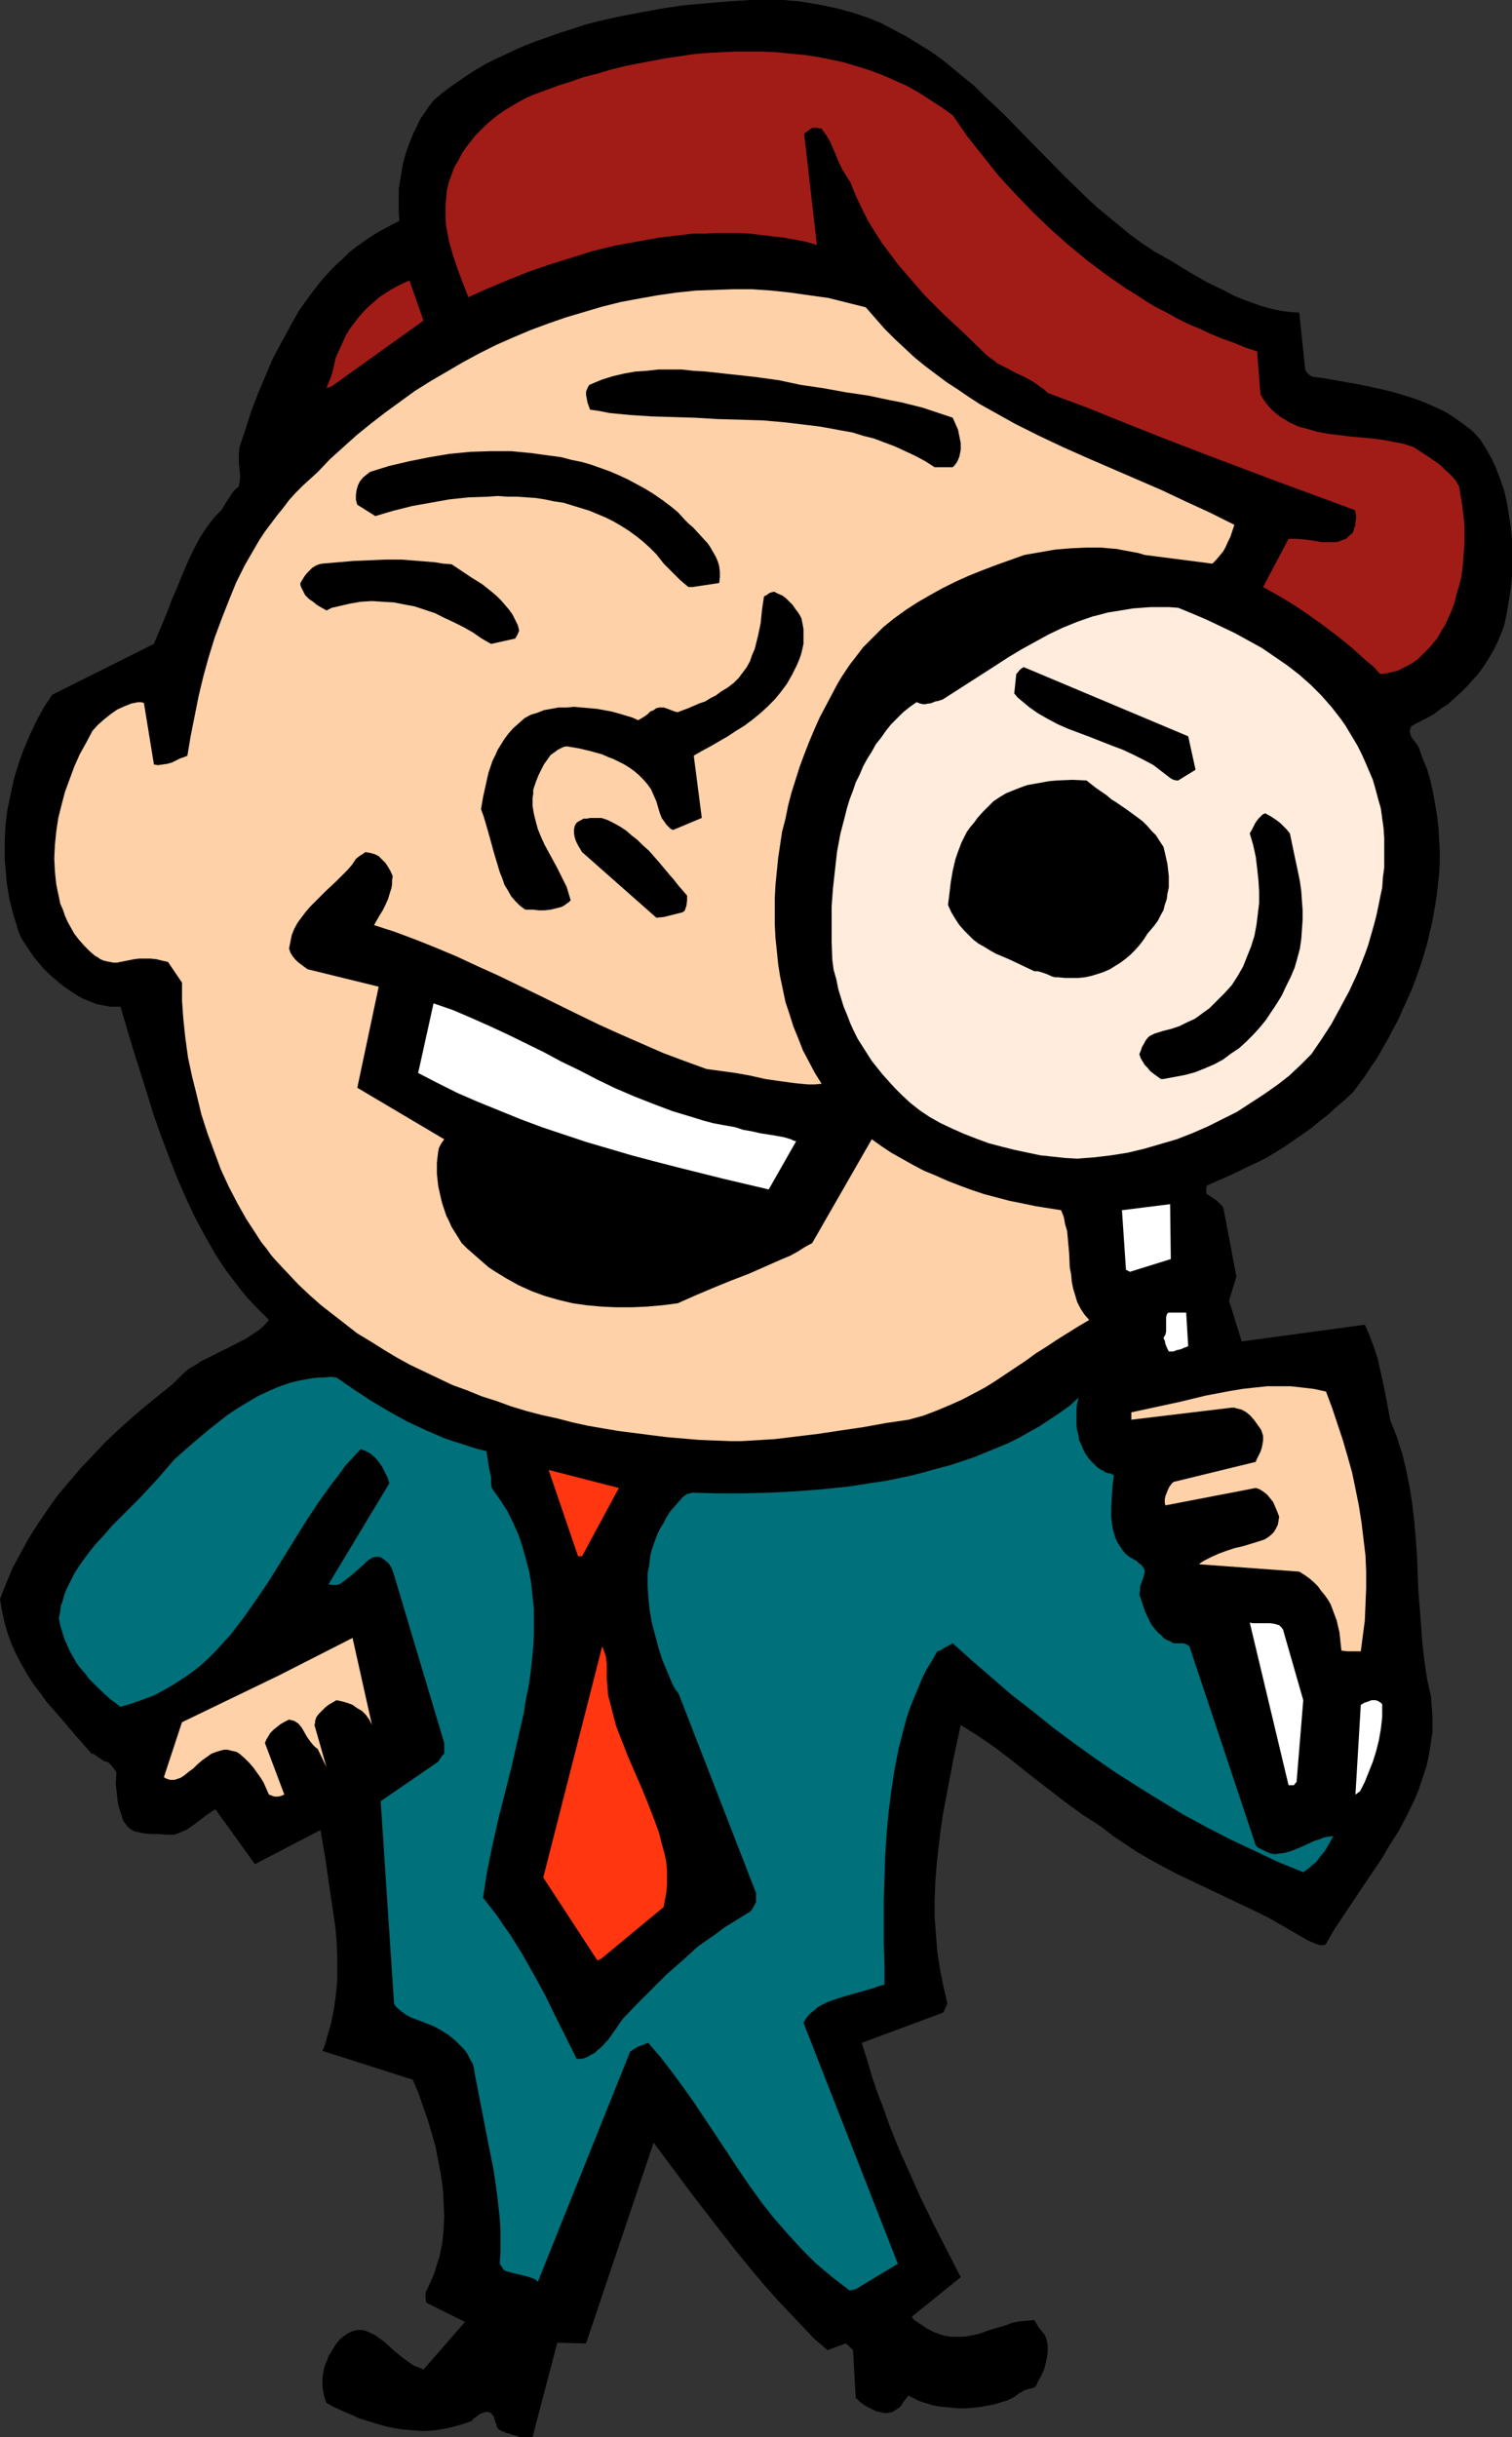 <?xml version="1.0" encoding="UTF-8" standalone="no"?>
<svg
   version="1.0"
   width="96.611mm"
   height="155.668mm"
   id="svg23"
   sodipodi:docname="A Closer Look.wmf"
   xmlns:inkscape="http://www.inkscape.org/namespaces/inkscape"
   xmlns:sodipodi="http://sodipodi.sourceforge.net/DTD/sodipodi-0.dtd"
   xmlns="http://www.w3.org/2000/svg"
   xmlns:svg="http://www.w3.org/2000/svg">
  <rect width="100%" height="100%" fill="#333333" stroke="none"/>
  <sodipodi:namedview
     id="namedview23"
     pagecolor="#ffffff"
     bordercolor="#000000"
     borderopacity="0.25"
     inkscape:showpageshadow="2"
     inkscape:pageopacity="0.0"
     inkscape:pagecheckerboard="0"
     inkscape:deskcolor="#d1d1d1"
     inkscape:document-units="mm" />
  <defs
     id="defs1">
    <pattern
       id="WMFhbasepattern"
       patternUnits="userSpaceOnUse"
       width="6"
       height="6"
       x="0"
       y="0" />
  </defs>
  <path
     style="fill:#000000;fill-opacity:1;fill-rule:evenodd;stroke:none"
     d="m 125.377,588.353 h 3.231 l 5.978,-22.784 6.947,0.162 16.318,-48.477 2.262,3.07 2.424,3.232 4.685,6.302 5.009,6.464 5.009,6.464 5.17,6.302 2.747,3.232 2.747,3.07 2.908,3.07 2.908,3.07 2.908,3.07 3.231,2.747 4.362,-1.616 0.162,0.162 h 0.162 l 0.485,0.485 0.485,0.485 0.485,0.485 0.646,11.473 0.969,0.97 1.293,0.97 1.293,0.646 1.293,0.646 0.646,0.162 0.808,0.162 0.646,0.162 h 0.808 l 0.646,-0.162 0.646,-0.162 0.646,-0.485 0.808,-0.485 0.485,-0.485 0.485,-0.808 0.646,-0.808 0.323,-0.485 0.323,-0.323 1.293,0.646 1.293,0.646 1.454,0.485 1.616,0.485 1.454,0.323 1.616,0.162 1.777,0.162 1.616,0.162 h 1.777 l 1.777,-0.162 1.616,-0.162 1.777,-0.323 1.616,-0.323 1.616,-0.485 1.616,-0.485 1.616,-0.808 0.646,-0.485 0.646,-0.485 0.646,-0.323 0.485,-0.323 1.131,-0.323 1.293,-0.323 0.485,-0.485 0.323,-0.808 0.323,-0.646 0.485,-0.808 0.808,-1.778 0.485,-1.939 0.162,-0.97 0.162,-0.97 v -0.97 -0.808 l -0.162,-0.97 -0.162,-0.646 -0.323,-0.808 -0.485,-0.646 -0.646,-0.808 -0.485,-0.646 -0.485,-0.808 -0.485,-0.808 -1.777,0.162 -1.777,0.162 -1.777,0.323 -1.616,0.646 -3.393,0.97 -3.231,1.131 -1.616,0.323 -1.616,0.323 h -1.777 -1.616 l -0.969,-0.162 -0.808,-0.162 -0.969,-0.323 -0.969,-0.323 -0.969,-0.485 -0.969,-0.485 -0.969,-0.646 -0.969,-0.646 -0.485,-0.323 -0.485,-0.323 -0.323,-0.162 -0.162,-0.323 -0.162,-0.162 -0.162,-0.162 v 0 -0.162 l 11.795,-9.534 -3.231,-6.302 -3.393,-6.625 -3.231,-6.625 -3.07,-6.948 -1.616,-3.555 -1.454,-3.555 -1.454,-3.717 -1.293,-3.717 -1.454,-3.717 -1.293,-3.878 -1.131,-3.878 -1.293,-4.04 19.55,-7.272 0.323,-0.323 0.162,-0.485 0.323,-0.646 0.323,-0.808 -0.969,-4.201 -0.808,-4.04 -0.646,-4.201 -0.323,-4.201 -0.323,-4.201 v -4.201 l 0.162,-4.201 0.323,-4.201 0.485,-4.363 0.485,-4.201 0.646,-4.201 0.808,-4.201 1.616,-8.564 1.777,-8.241 4.362,2.747 4.201,2.909 4.201,3.232 4.039,3.232 4.201,3.232 4.201,3.232 4.201,3.07 4.524,2.909 2.908,2.262 2.908,1.939 2.908,1.939 3.07,1.778 3.231,1.778 3.07,1.616 6.463,3.07 6.463,3.07 6.463,3.07 3.231,1.616 3.07,1.778 3.07,1.778 3.07,1.778 0.808,0.323 0.646,0.323 0.485,0.162 0.485,0.162 0.485,0.162 h 0.485 0.485 l 0.485,-0.323 1.939,-3.393 2.262,-3.393 4.524,-6.787 4.686,-6.948 2.1,-3.555 2.262,-3.555 1.939,-3.717 1.777,-3.717 0.808,-1.939 0.646,-1.939 0.646,-1.939 0.646,-1.939 0.485,-2.101 0.323,-1.939 0.323,-2.101 0.323,-1.939 v -2.262 -2.101 l -0.162,-2.101 -0.162,-2.262 -0.969,-4.363 -0.646,-4.363 -0.485,-4.201 -0.323,-4.363 -0.323,-4.201 -0.323,-4.201 -0.323,-8.403 -0.323,-4.201 -0.323,-4.04 -0.485,-4.04 -0.646,-4.201 -0.808,-4.04 -0.969,-4.04 -0.646,-1.939 -0.646,-2.101 -0.808,-2.101 -0.808,-1.939 -1.131,-6.14 -0.646,-3.07 -0.646,-2.909 -0.646,-2.909 -0.969,-2.909 -0.969,-2.585 -1.131,-2.585 -29.729,4.04 -3.07,-9.857 1.777,-5.817 -3.07,-16.159 -0.162,-0.646 -0.485,-0.485 -0.485,-0.485 -0.485,-0.485 -1.131,-0.808 -1.293,-0.808 -0.162,-0.162 v -0.162 -0.646 -0.646 l 0.162,-0.485 2.585,-1.131 2.585,-1.131 2.424,-1.131 2.262,-1.131 2.424,-1.131 2.262,-1.131 2.1,-1.293 2.1,-1.293 2.1,-1.454 2.1,-1.454 2.1,-1.454 1.939,-1.616 2.1,-1.616 1.939,-1.778 2.1,-1.778 2.1,-1.939 1.454,-1.939 1.454,-1.939 1.454,-2.262 1.454,-2.101 1.293,-2.262 1.293,-2.262 1.293,-2.424 1.293,-2.424 1.131,-2.585 1.131,-2.424 1.131,-2.585 0.969,-2.585 0.969,-2.747 0.808,-2.585 0.808,-2.747 0.646,-2.747 0.646,-2.747 0.485,-2.747 0.485,-2.909 0.323,-2.747 0.323,-2.909 0.162,-2.747 v -2.909 l -0.162,-2.747 -0.162,-2.909 -0.323,-2.747 -0.485,-2.909 -0.485,-2.747 -0.646,-2.909 -0.808,-2.747 -1.131,-2.747 -0.969,-2.747 -0.485,-0.646 -0.485,-0.646 -0.485,-0.646 -0.323,-0.485 -0.162,-0.646 -0.162,-0.485 0.162,-0.646 0.162,-0.646 1.777,-0.97 1.939,-0.97 1.777,-0.97 1.616,-1.293 1.777,-1.131 1.616,-1.454 1.454,-1.293 1.616,-1.616 1.293,-1.454 1.454,-1.616 1.293,-1.778 1.131,-1.778 1.131,-1.939 0.969,-1.939 0.808,-1.939 0.808,-2.101 0.646,-2.909 0.485,-2.909 0.485,-3.07 0.323,-2.909 v -3.232 -3.07 -2.909 l -0.323,-3.07 -0.485,-3.07 -0.485,-2.909 -0.646,-2.747 -0.969,-2.747 -0.969,-2.585 -1.131,-2.424 -1.293,-2.262 -1.454,-2.262 -1.777,-1.939 -2.1,-1.616 -2.262,-1.616 -2.262,-1.454 -2.424,-1.131 -2.585,-1.131 -2.585,-0.97 -2.585,-0.808 -2.747,-0.808 -2.747,-0.646 -5.332,-1.131 -5.493,-0.97 -2.747,-0.485 -2.585,-0.323 -0.485,-0.162 -0.485,-0.323 -0.485,-0.485 -0.485,-0.646 -1.454,-13.897 -2.424,-0.162 -2.262,-0.323 -2.262,-0.485 -2.262,-0.646 -2.262,-0.808 -2.262,-0.808 -2.262,-0.97 -2.1,-1.131 -4.362,-2.101 -4.201,-2.424 -4.201,-2.585 -4.039,-2.262 -2.908,-1.939 -2.908,-2.101 -2.747,-2.262 -2.747,-2.262 -2.747,-2.262 -2.585,-2.424 -5.009,-4.848 -9.694,-9.857 -4.847,-5.009 -5.009,-4.686 -2.424,-2.424 -2.585,-2.101 -2.747,-2.262 -2.585,-2.101 -2.747,-1.939 -2.908,-1.778 L 218.764,8.726 215.694,7.11 212.624,5.494 209.393,4.201 206,3.07 202.446,2.101 198.73,1.293 195.013,0.646 193.075,0.323 190.974,0.162 189.035,0 h -2.1 -5.493 l -5.493,0.323 -5.493,0.485 -5.493,0.485 -5.332,0.808 -5.332,0.97 -5.009,0.97 -5.009,1.131 -3.07,0.808 -2.908,0.97 -3.07,0.97 -2.747,0.97 -2.747,0.97 -2.585,0.97 -2.585,1.131 -2.424,1.131 -2.424,1.131 -2.262,1.131 -2.262,1.293 -2.262,1.454 -2.1,1.454 -2.1,1.454 -1.939,1.454 -2.1,1.778 -1.131,1.454 -0.969,1.454 -1.131,1.616 -0.808,1.778 -0.808,1.616 -0.808,1.939 -0.646,1.778 -0.646,1.939 -0.485,1.939 -0.323,1.939 -0.323,1.939 -0.323,1.939 v 1.939 1.939 1.939 l 0.162,1.939 -1.939,0.97 -1.777,0.97 -1.777,0.97 -1.777,1.131 -1.616,1.131 -1.616,1.131 -1.616,1.293 -1.454,1.454 -1.454,1.293 -1.454,1.454 -1.454,1.616 -1.293,1.454 -2.585,3.393 -2.424,3.393 -2.1,3.717 -2.1,3.878 -2.1,3.878 -1.777,4.201 -1.777,4.201 -1.616,4.201 -1.454,4.525 -1.454,4.363 -0.162,1.454 v 1.293 1.131 l 0.162,1.293 0.162,2.101 -0.162,1.131 -0.162,1.131 -0.646,0.485 -0.646,0.646 -0.485,0.646 -0.485,0.808 -0.969,1.454 -0.485,0.808 -0.485,0.808 -1.454,1.454 -1.293,1.616 -1.293,1.778 -1.131,1.778 -1.131,2.101 -0.969,1.939 -0.969,2.101 -0.969,2.262 -1.777,4.363 -0.969,2.101 -0.808,2.262 -1.777,4.363 -0.969,2.262 -0.808,1.939 -24.558,12.281 -1.939,2.909 -1.777,3.232 -1.616,3.393 -1.454,3.393 -1.293,3.555 -1.131,3.717 -0.808,3.717 -0.808,3.878 -0.485,3.878 -0.162,3.878 v 4.04 l 0.323,3.878 0.162,1.939 0.323,1.939 0.323,1.939 0.485,1.939 0.485,1.939 0.646,1.939 0.485,1.778 0.808,1.939 1.939,2.909 0.969,1.454 2.262,2.747 1.293,1.293 1.293,1.131 1.293,1.131 1.454,1.131 1.454,0.97 1.454,0.97 1.454,0.808 1.616,0.646 1.616,0.646 1.616,0.323 1.777,0.323 h 2.424 l 3.07,10.342 3.231,10.18 1.616,5.333 1.777,5.009 1.939,5.171 1.939,5.009 2.1,4.848 2.262,4.848 2.424,4.525 1.293,2.262 1.293,2.262 1.454,2.262 1.454,2.101 1.616,2.101 1.454,1.939 1.616,1.939 1.777,1.939 1.777,1.778 1.777,1.778 -1.131,1.293 -1.293,1.131 -1.454,0.97 -1.454,0.97 -3.07,1.616 -3.231,1.616 -3.231,1.616 -1.616,0.808 -1.454,0.97 -1.454,0.808 -1.293,1.131 -1.293,1.293 -1.131,1.131 -3.393,2.747 -3.393,2.747 -3.231,2.747 -3.231,2.909 -3.07,2.909 -3.07,3.232 -2.908,3.07 -2.747,3.232 -2.747,3.232 -2.424,3.393 -2.424,3.555 -2.262,3.555 -1.939,3.555 -1.939,3.555 -1.616,3.878 L 0,386.041 l 0.485,2.909 0.646,2.909 0.808,2.747 0.969,2.585 1.131,2.424 1.293,2.424 1.293,2.262 1.454,2.262 1.616,2.101 1.616,2.262 3.555,4.04 3.555,4.201 3.716,4.201 h 0.323 l 0.323,0.162 0.646,0.485 0.485,0.323 0.485,0.323 0.485,0.323 0.646,0.323 h 0.323 l 0.323,0.162 0.323,0.323 0.323,0.323 0.646,0.808 0.646,0.97 -0.162,2.747 0.162,1.454 0.162,1.454 0.162,1.454 0.323,1.454 0.485,1.454 0.485,1.616 0.485,0.646 0.485,0.646 0.485,0.485 0.646,0.485 0.646,0.323 0.808,0.162 0.646,0.162 0.808,0.162 1.777,0.162 h 1.777 l 1.939,0.162 h 1.939 l 0.808,-0.323 0.808,-0.323 1.454,-0.646 1.131,-0.808 1.131,-0.808 2.1,-1.616 1.131,-0.808 1.293,-0.808 9.533,13.25 15.834,-8.241 1.131,6.625 0.969,6.625 0.969,6.625 0.485,3.232 0.323,3.393 0.162,3.393 v 3.232 3.393 l -0.323,3.393 -0.485,3.393 -0.646,3.232 -0.969,3.393 -0.485,1.778 -0.646,1.616 21.812,6.948 1.293,3.07 1.131,3.232 1.131,3.232 0.969,3.232 0.969,3.393 0.646,3.393 0.646,3.393 0.485,3.393 0.162,3.232 0.162,3.393 -0.162,3.393 -0.323,3.07 -0.323,1.616 -0.323,1.616 -0.485,1.454 -0.485,1.616 -0.485,1.454 -0.646,1.454 -0.646,1.454 -0.646,1.293 v 1.131 l 0.162,1.293 9.371,4.686 -10.017,11.473 -1.131,-0.485 -1.293,-0.485 -1.131,-0.808 -1.131,-0.808 -2.424,-1.939 -2.262,-2.101 -1.131,-0.808 -1.131,-0.808 -1.293,-0.646 -1.131,-0.485 -0.646,-0.162 H 86.924 86.278 l -0.646,0.162 -0.646,0.162 -0.646,0.323 -0.646,0.323 -0.646,0.485 -0.969,0.808 -0.808,0.97 -0.646,0.97 -0.646,1.131 -0.646,0.97 -0.323,0.97 -0.485,1.131 -0.323,0.97 -0.162,1.131 -0.162,1.131 v 0.97 1.131 l 0.162,0.97 0.162,0.97 0.323,1.131 0.323,0.808 1.777,0.97 2.1,0.97 1.939,0.808 2.1,0.97 2.1,0.646 2.1,0.646 2.262,0.646 2.262,0.485 2.262,0.323 2.262,0.162 2.262,0.162 2.424,-0.162 2.262,-0.323 2.262,-0.485 2.262,-0.646 2.424,-0.808 0.485,-0.646 0.485,-0.323 0.485,-0.323 0.323,-0.323 0.808,-0.323 0.969,-0.323 0.646,0.162 0.485,0.162 0.323,0.485 0.323,0.323 0.162,0.646 0.162,0.646 0.323,0.646 0.162,0.808 0.323,0.323 0.485,0.323 0.808,0.323 0.646,0.323 0.808,0.162 0.808,0.323 0.808,0.162 z"
     id="path1" />
  <path
     style="fill:#00707a;fill-opacity:1;fill-rule:evenodd;stroke:none"
     d="m 206.646,552.642 10.179,-6.14 -22.781,-58.173 0.646,-1.131 0.808,-0.97 0.969,-0.808 0.969,-0.808 1.131,-0.646 1.293,-0.646 1.293,-0.485 1.454,-0.485 2.747,-0.808 2.908,-0.808 2.747,-0.808 1.293,-0.485 1.293,-0.323 v -5.009 l -0.162,-5.009 v -10.342 l 0.162,-5.171 0.162,-5.333 0.323,-5.171 0.485,-5.333 0.646,-5.171 0.808,-5.332 0.969,-5.009 1.293,-5.009 0.646,-2.424 0.808,-2.424 0.969,-2.424 0.969,-2.262 0.969,-2.424 1.131,-2.262 1.293,-2.101 1.293,-2.262 0.646,-0.162 0.485,-0.323 0.808,-0.485 1.777,-0.97 4.686,4.201 4.685,4.04 4.847,4.201 5.009,3.878 5.009,4.04 5.009,3.717 5.17,3.717 5.17,3.555 5.332,3.393 5.493,3.393 5.332,3.232 5.655,3.07 5.655,2.909 5.816,2.747 5.816,2.747 5.978,2.424 1.131,-0.808 1.131,-0.97 0.969,-0.808 0.808,-1.131 0.969,-1.131 0.808,-1.293 1.454,-2.585 -1.131,0.162 -1.131,0.162 -1.131,0.485 -1.131,0.323 -2.424,1.131 -2.262,0.97 -1.293,0.485 -1.131,0.323 -1.131,0.162 -1.293,0.162 -1.131,-0.162 -1.131,-0.485 -1.293,-0.646 -0.646,-0.323 -0.485,-0.485 -15.995,-47.993 -0.323,-0.323 -0.323,-0.162 -0.323,-0.162 -0.485,-0.162 h -1.293 -1.131 l -0.808,-0.485 -0.808,-0.323 -0.808,-0.485 -0.485,-0.646 -0.646,-0.485 -0.646,-0.646 -1.131,-1.454 -0.808,-1.616 -0.808,-1.778 -0.646,-1.939 -0.646,-1.939 0.162,-0.97 v -0.808 l 0.485,-1.454 0.323,-0.808 0.162,-0.646 0.162,-0.646 v -0.485 l -0.323,-0.646 -0.485,-0.646 -0.646,-0.485 -0.485,-0.485 -1.454,-0.808 -0.485,-0.323 -0.646,-0.485 -0.808,-0.97 -0.646,-0.97 -0.646,-0.97 -0.485,-1.131 -0.323,-1.131 -0.323,-1.131 -0.162,-1.293 -0.162,-1.293 v -2.424 l 0.162,-2.747 0.162,-2.585 0.323,-2.424 -0.646,-0.323 -0.323,-0.162 h -0.485 l -0.808,-0.323 -0.323,-0.323 -0.485,-0.162 -0.969,-0.646 -0.808,-0.808 -0.808,-0.808 -0.646,-0.808 -0.646,-0.97 -0.485,-0.97 -0.485,-1.131 -0.485,-0.97 -0.162,-1.293 -0.323,-1.131 -0.162,-1.293 v -1.293 -1.293 -1.293 l 0.162,-1.293 0.323,-1.454 -2.1,1.939 -2.262,1.616 -2.424,1.616 -2.424,1.616 -2.585,1.454 -2.585,1.454 -2.585,1.293 -2.747,1.131 -2.747,1.131 -2.747,1.131 -2.908,0.97 -2.908,0.97 -3.07,0.808 -2.908,0.808 -3.07,0.808 -3.07,0.646 -3.07,0.646 -3.231,0.485 -6.301,0.97 -6.301,0.646 -6.301,0.485 -6.301,0.323 -6.301,0.162 h -6.14 l -6.14,-0.162 -0.646,0.162 -0.646,0.162 -0.485,0.323 -0.646,0.485 -0.969,1.131 -1.131,1.293 -0.969,1.131 -0.808,1.293 -0.646,1.293 -0.808,1.293 -0.646,1.293 -0.485,1.293 -0.485,1.293 -0.485,1.454 -0.323,1.293 -0.162,1.454 -0.162,1.293 -0.323,1.454 v 2.909 l 0.162,2.909 0.323,3.07 0.485,2.909 0.808,3.07 0.808,3.07 0.969,3.07 1.293,3.07 1.293,3.07 0.323,0.485 0.162,0.323 0.162,0.323 0.485,0.485 0.162,0.323 0.162,0.323 18.58,47.831 v 2.262 l -0.646,1.131 -0.323,0.646 -0.485,0.485 -2.1,1.293 -2.1,1.293 -2.1,1.293 -2.1,1.616 -2.1,1.454 -2.1,1.454 -3.716,3.393 -3.878,3.393 -3.555,3.555 -3.555,3.555 -3.393,3.555 -0.485,0.646 -0.646,0.97 -1.131,1.616 -1.131,1.616 -1.293,1.454 -0.646,0.646 -0.808,0.646 -0.646,0.646 -0.969,0.485 -0.808,0.485 -0.808,0.323 -0.808,0.162 h -0.969 l -2.585,-5.171 -2.585,-5.171 -2.424,-5.009 -2.747,-5.009 -2.747,-4.848 -2.908,-4.686 -1.616,-2.262 -1.616,-2.424 -1.777,-2.262 -1.616,-2.101 0.485,-3.232 0.485,-3.07 1.293,-6.302 1.454,-6.464 3.231,-12.766 1.454,-6.464 1.454,-6.302 0.485,-3.232 0.646,-3.07 0.485,-3.232 0.323,-3.07 0.323,-3.232 0.162,-3.07 v -3.07 -3.07 l -0.323,-3.07 -0.323,-3.07 -0.485,-2.909 -0.808,-3.07 -0.808,-2.909 -0.969,-2.909 -1.293,-2.909 -1.454,-2.909 -1.777,-2.747 -1.939,-2.747 -0.162,-1.293 v -1.293 l -0.485,-2.262 -0.162,-0.97 -0.162,-1.131 -0.162,-0.97 -0.162,-0.97 -2.585,-0.646 -2.424,-0.808 -2.585,-0.808 -2.424,-0.808 -2.262,-0.97 -2.262,-0.97 -2.424,-1.131 -2.1,-0.97 -4.362,-2.424 -4.362,-2.585 -4.201,-2.747 -4.201,-2.909 -1.454,-0.162 -1.454,0.162 h -1.454 l -1.454,0.162 -2.747,0.485 -2.747,0.646 -2.747,0.97 -2.585,1.131 -2.424,1.131 -2.424,1.454 -2.424,1.454 -2.424,1.616 -2.262,1.778 -2.262,1.778 -4.201,3.555 -4.039,3.555 -2.1,2.424 -2.1,2.424 -4.362,4.686 -4.362,4.363 -2.262,2.262 -1.939,2.262 -2.1,2.262 -1.777,2.262 -1.777,2.424 -1.454,2.262 -1.293,2.585 -0.646,1.293 -0.485,1.293 -0.323,1.293 -0.485,1.293 -0.162,1.454 -0.323,1.454 0.323,1.778 0.485,1.616 0.485,1.616 0.646,1.454 0.646,1.454 0.808,1.454 0.808,1.454 0.969,1.293 1.131,1.293 0.969,1.293 1.131,1.131 1.293,1.293 2.424,2.262 2.747,2.101 2.747,-0.808 2.747,-0.97 2.585,-0.97 2.424,-1.293 2.262,-1.293 2.262,-1.454 2.1,-1.454 2.1,-1.616 1.939,-1.778 1.777,-1.778 1.777,-1.939 1.777,-1.939 1.616,-2.101 1.616,-2.101 3.07,-4.363 3.07,-4.525 2.908,-4.686 5.816,-9.372 3.07,-4.686 3.231,-4.525 1.777,-2.262 1.616,-2.262 1.939,-2.101 1.777,-1.939 1.293,0.485 1.131,0.646 1.131,0.97 0.808,0.97 0.808,1.131 0.646,1.293 0.646,1.293 0.485,1.454 -14.703,24.4 0.808,0.162 h 0.646 0.646 l 0.808,-0.323 0.646,-0.485 0.646,-0.485 1.454,-1.131 1.454,-1.293 1.454,-1.293 0.646,-0.646 0.646,-0.485 0.808,-0.485 0.646,-0.162 h 0.808 l 0.646,0.162 0.646,0.485 0.646,0.485 0.646,0.646 0.485,0.808 0.323,0.808 0.323,0.97 12.118,40.559 v 2.585 l -0.485,0.485 -0.323,0.485 -0.323,0.485 -0.323,0.485 -13.895,9.534 3.231,48.801 0.323,0.646 0.485,0.485 0.969,0.808 1.131,0.808 1.131,0.646 1.293,0.485 1.293,0.485 2.908,1.131 1.777,0.97 1.777,1.131 1.616,1.293 1.454,1.454 0.646,0.646 0.646,0.808 0.485,0.808 0.485,0.97 0.485,0.808 0.323,0.97 0.162,0.97 0.162,0.97 1.131,5.817 1.131,5.817 1.131,5.817 1.131,5.656 0.808,5.656 0.323,2.909 0.323,2.747 0.162,2.747 v 2.747 2.909 l -0.162,2.747 0.323,0.485 0.323,0.485 0.323,0.485 0.485,0.323 1.131,0.323 1.293,0.323 1.454,0.323 1.293,0.323 1.454,0.485 0.646,0.323 0.485,0.485 22.296,-55.587 0.969,-0.646 0.808,-0.485 1.293,-0.485 1.293,-0.485 2.908,3.393 2.747,3.555 2.747,3.717 2.747,3.878 5.17,7.756 5.332,8.08 2.747,4.04 2.908,4.04 3.07,3.878 3.231,3.717 3.393,3.717 1.777,1.778 1.777,1.778 1.939,1.616 1.939,1.616 2.1,1.616 2.1,1.616 z"
     id="path2" />
  <path
     style="fill:#ff360f;fill-opacity:1;fill-rule:evenodd;stroke:none"
     d="m 145.25,472.816 15.026,-12.443 0.323,-1.778 0.323,-1.778 0.162,-1.778 v -1.778 -1.778 l -0.162,-1.778 -0.323,-1.778 -0.485,-1.778 -0.485,-1.778 -0.485,-1.939 -1.293,-3.555 -1.454,-3.717 -1.454,-3.555 -1.616,-3.717 -1.616,-3.717 -1.454,-3.717 -1.454,-3.717 -0.969,-3.717 -0.485,-1.939 -0.485,-1.778 -0.162,-1.939 -0.162,-1.939 v -1.939 -1.939 l -0.162,-0.808 v -0.646 l -0.162,-0.485 -0.162,-0.485 -0.323,-0.97 -0.323,-0.646 -14.218,55.749 13.087,20.037 z"
     id="path3" />
  <path
     style="fill:#ffd1a8;fill-opacity:1;fill-rule:evenodd;stroke:none"
     d="m 66.243,433.711 h 0.323 0.646 l 0.646,-0.162 0.808,-0.323 -4.685,-12.443 0.323,-0.808 0.485,-0.808 0.485,-0.808 0.808,-0.808 0.808,-0.646 0.808,-0.646 1.131,-0.646 0.969,-0.485 0.646,0.162 0.646,0.162 0.485,0.323 0.485,0.323 0.808,0.97 0.646,1.131 0.646,1.131 0.808,1.131 0.808,0.97 0.323,0.323 0.646,0.485 2.1,4.363 -2.908,-10.18 0.162,-0.485 v -0.485 l 0.323,-0.97 0.646,-0.808 0.646,-0.646 0.808,-0.808 0.808,-0.646 1.939,-1.131 1.454,0.323 1.131,0.323 1.293,0.485 1.131,0.808 1.131,0.646 0.969,0.97 0.808,1.131 0.646,1.293 -4.685,-21.007 -17.773,9.049 -23.427,11.311 -4.362,13.25 0.485,0.323 0.485,0.162 0.485,0.162 h 0.485 0.646 l 0.485,-0.162 0.969,-0.323 0.969,-0.646 0.969,-0.808 1.131,-0.808 0.969,-0.97 1.131,-0.97 1.131,-0.808 1.131,-0.808 1.293,-0.485 1.131,-0.323 0.646,-0.162 h 0.808 l 0.646,0.162 0.646,0.162 0.808,0.162 0.808,0.485 1.293,1.131 1.131,1.131 0.969,1.131 0.808,1.131 0.808,1.131 0.808,1.293 0.646,1.454 0.646,1.454 z"
     id="path4" />
  <path
     style="fill:#ffffff;fill-opacity:1;fill-rule:evenodd;stroke:none"
     d="m 328.469,432.418 1.131,-2.262 0.969,-2.424 0.969,-2.424 0.808,-2.585 0.646,-2.585 0.485,-2.747 0.323,-2.909 v -1.454 -1.454 0 -0.162 l -0.323,-0.323 -0.485,-0.323 -0.323,-0.162 -0.485,-0.162 h -0.969 l -0.808,0.323 -0.969,0.323 -0.808,0.485 -1.293,21.653 z"
     id="path5" />
  <path
     style="fill:#ffffff;fill-opacity:1;fill-rule:evenodd;stroke:none"
     d="m 312.474,430.964 0.646,-0.808 1.616,-19.714 -4.686,-16.321 -0.162,-0.646 -0.323,-0.485 -0.323,-0.323 -0.323,-0.323 -1.131,-0.323 -1.131,-0.162 h -1.293 -1.131 -1.293 -0.485 l -0.646,-0.162 9.371,39.267 z"
     id="path6" />
  <path
     style="fill:#ffd1a8;fill-opacity:1;fill-rule:evenodd;stroke:none"
     d="m 325.399,398.645 h 3.231 l 0.485,-3.717 0.485,-3.717 0.162,-3.878 0.162,-3.878 v -4.04 l -0.162,-3.878 -0.485,-4.04 -0.485,-4.04 -0.646,-4.04 -0.808,-4.04 -0.808,-3.878 -1.131,-4.04 -1.131,-3.878 -1.293,-3.878 -1.293,-3.878 -1.454,-3.878 -2.908,-0.646 -2.747,-0.323 -2.908,-0.323 h -2.747 -2.908 l -3.07,0.323 -2.908,0.323 -2.908,0.485 -5.978,1.131 -5.978,1.454 -5.978,1.293 -5.978,1.293 v 1.778 l 24.235,-2.909 h 0.646 l 0.485,0.162 1.293,0.323 1.131,0.646 0.969,0.808 0.969,1.131 0.808,1.131 0.808,1.131 0.485,1.454 v 1.131 l -0.162,0.97 -0.162,0.808 -0.323,0.97 -0.323,0.646 -0.323,0.646 -0.323,0.646 -0.162,0.485 -19.873,4.848 -0.485,0.485 -0.485,0.646 -0.323,0.646 -0.323,0.808 -0.323,0.808 -0.162,0.808 v 0.808 l 0.162,0.646 21.812,-4.201 0.969,0.323 0.969,0.646 0.808,0.646 0.808,0.97 0.646,0.808 0.485,1.131 0.485,1.131 0.485,1.293 -0.162,0.97 -0.162,0.97 -0.485,0.97 -0.485,0.808 -0.646,0.646 -0.808,0.646 -0.808,0.485 -0.969,0.323 -2.1,0.646 -2.1,0.646 -2.1,0.485 -1.939,0.646 -1.777,0.646 -1.777,0.808 -1.616,0.808 -0.808,0.485 -0.646,0.485 24.235,1.778 1.293,0.808 1.131,0.808 1.131,0.97 0.969,0.97 0.808,1.131 0.808,0.97 0.808,1.131 0.646,1.131 0.485,1.293 0.485,1.293 0.485,1.293 0.323,1.454 0.323,1.293 0.162,1.454 0.323,3.07 z"
     id="path7" />
  <path
     style="fill:#ff360f;fill-opacity:1;fill-rule:evenodd;stroke:none"
     d="m 140.565,375.699 8.886,-16.482 -16.965,-4.363 7.109,20.845 z"
     id="path8" />
  <path
     style="fill:#ffd1a8;fill-opacity:1;fill-rule:evenodd;stroke:none"
     d="m 176.272,347.906 h 2.747 l 2.747,-0.162 5.332,-0.323 5.332,-0.646 5.332,-0.646 5.332,-0.808 5.493,-0.808 5.332,-0.97 5.493,-0.808 1.777,-0.485 1.777,-0.485 3.393,-1.293 3.07,-1.293 2.908,-1.293 2.747,-1.454 2.747,-1.454 2.585,-1.616 2.424,-1.616 4.847,-3.232 2.424,-1.778 2.585,-1.616 2.424,-1.616 2.585,-1.616 2.585,-1.616 2.747,-1.616 -1.131,-1.293 -0.969,-1.454 -0.808,-1.616 -0.485,-1.616 -0.485,-1.616 -0.323,-1.616 -0.162,-1.778 -0.323,-1.616 -0.162,-3.555 -0.323,-3.555 -0.162,-1.778 -0.485,-1.616 -0.323,-1.778 -0.646,-1.616 -3.07,-0.485 -3.07,-0.485 -3.07,-0.646 -3.231,-0.646 -3.07,-0.808 -3.07,-0.808 -2.908,-0.97 -3.07,-1.131 -2.908,-1.131 -2.908,-1.293 -2.747,-1.131 -2.747,-1.454 -2.585,-1.454 -2.585,-1.454 -2.424,-1.616 -2.262,-1.616 -14.38,25.047 -1.777,0.97 -1.777,1.131 -1.777,0.97 -1.939,0.808 -4.039,1.778 -4.039,1.778 -4.201,1.616 -4.362,1.778 -4.201,1.778 -4.362,1.939 -3.716,0.485 -3.716,0.323 -3.716,0.162 h -3.716 l -3.555,-0.162 -3.555,-0.323 -3.393,-0.485 -3.393,-0.808 -3.393,-0.97 -3.07,-1.131 -3.231,-1.454 -2.908,-1.616 -2.908,-1.778 -1.454,-0.97 -1.293,-1.131 -1.293,-1.131 -1.293,-1.131 -1.293,-1.131 -1.293,-1.293 -0.808,-1.293 -0.808,-1.293 -0.808,-1.293 -0.646,-1.454 -0.646,-1.293 -0.485,-1.454 -0.485,-1.454 -0.323,-1.293 -0.323,-1.454 -0.323,-1.454 -0.162,-1.454 -0.162,-1.454 v -1.293 -1.454 l 0.162,-1.454 0.162,-1.293 0.162,-0.808 0.323,-0.646 0.485,-0.808 0.485,-0.646 -21.004,-12.443 5.17,-24.4 -17.126,-4.201 -0.485,-0.323 -0.646,-0.485 -0.646,-0.485 -0.646,-0.485 -0.646,-0.646 -0.646,-0.808 -0.485,-0.808 -0.323,-0.97 0.323,-1.616 0.323,-1.616 0.646,-1.616 0.808,-1.454 0.969,-1.293 0.969,-1.293 1.131,-1.293 1.293,-1.293 2.424,-2.424 2.585,-2.424 2.585,-2.585 1.131,-1.293 0.969,-1.454 0.808,-0.646 0.485,-0.323 0.323,-0.162 0.162,-0.162 0.323,-0.162 v -0.162 h 0.162 l 1.131,0.162 1.131,0.323 0.969,0.485 0.808,0.808 0.808,0.808 0.646,0.97 0.646,1.131 0.485,1.131 -0.162,0.97 v 0.97 l -0.162,0.97 -0.323,0.97 -0.485,1.616 -0.646,1.454 -0.646,1.293 -0.808,1.293 -0.646,1.131 -0.646,1.131 5.009,1.616 5.17,1.939 4.847,1.939 5.009,2.101 4.847,2.262 5.009,2.262 9.694,4.686 9.856,4.848 5.009,2.424 5.009,2.262 5.17,2.262 5.17,2.262 5.17,1.939 5.332,1.939 3.555,0.485 3.555,0.485 3.555,0.646 3.555,0.808 3.393,0.485 3.555,0.485 1.616,0.162 1.777,0.162 h 1.616 l 1.616,-0.162 -1.616,-2.585 -1.454,-2.747 -1.454,-2.747 -1.131,-2.909 -1.131,-2.747 -0.969,-3.07 -0.969,-2.909 -0.646,-3.07 -0.646,-3.07 -0.485,-3.07 -0.323,-3.232 -0.323,-3.07 -0.162,-3.232 v -3.232 -3.07 l 0.162,-3.232 0.323,-3.232 0.323,-3.232 0.485,-3.232 0.485,-3.232 0.808,-3.07 0.646,-3.232 0.808,-3.07 0.969,-3.07 0.969,-3.07 1.131,-3.07 1.131,-2.909 1.293,-3.07 1.293,-2.909 1.454,-2.747 1.454,-2.747 1.454,-2.747 0.969,-1.616 0.969,-1.454 0.969,-1.454 1.131,-1.454 2.1,-2.747 2.424,-2.424 2.424,-2.424 2.585,-2.101 2.908,-2.101 2.747,-1.778 3.07,-1.778 2.908,-1.616 3.231,-1.616 3.231,-1.454 3.231,-1.293 3.393,-1.293 6.786,-2.424 3.716,-0.646 3.716,-0.646 3.878,-0.323 3.716,-0.162 h 3.555 l 1.777,0.162 1.939,0.162 1.616,0.323 1.777,0.323 1.777,0.323 1.616,0.485 16.318,2.101 0.969,-0.97 0.808,-0.97 0.808,-0.97 0.646,-1.131 0.485,-1.131 0.646,-1.293 0.485,-1.454 0.485,-1.454 -5.816,-2.909 -5.978,-2.747 -5.816,-2.747 -5.978,-2.585 -5.978,-2.585 -5.978,-2.585 -5.816,-2.585 -5.816,-2.747 -5.816,-2.909 -5.493,-3.07 -2.908,-1.616 -2.747,-1.778 -2.585,-1.778 -2.747,-1.778 -2.585,-1.939 -2.585,-1.939 -2.585,-2.101 -2.424,-2.262 -2.424,-2.262 -2.424,-2.424 -2.262,-2.585 -2.262,-2.585 -4.524,-1.131 -4.524,-1.131 -4.686,-0.646 -4.524,-0.646 -4.524,-0.485 -4.685,-0.323 h -4.524 l -4.524,0.162 -4.524,0.162 -4.686,0.485 -4.524,0.646 -4.524,0.808 -4.362,0.808 -4.524,1.131 -4.362,1.293 -4.362,1.293 -4.201,1.454 -4.362,1.616 -4.201,1.778 -4.039,1.778 -4.201,2.101 -3.878,2.101 -3.878,2.262 -3.878,2.262 -3.878,2.424 -3.555,2.585 -3.555,2.585 -3.555,2.747 -3.393,2.747 -3.231,2.909 -3.231,2.909 -2.908,3.07 -1.777,1.616 -1.777,1.616 -1.777,1.778 -1.616,1.778 -1.454,1.939 -1.454,1.778 -1.454,1.939 -1.454,1.939 -1.293,1.939 -1.131,1.939 -2.424,4.201 -2.1,4.201 -1.777,4.363 -1.777,4.525 -1.616,4.363 -1.454,4.686 -1.293,4.686 -1.131,4.686 -0.969,4.848 -0.969,4.848 -0.808,4.848 -0.808,0.323 -0.969,0.323 -0.969,0.485 -0.969,0.485 -1.131,0.323 -1.131,0.162 -1.131,0.162 -0.969,-0.162 -2.424,-14.866 -0.646,-0.162 h -0.808 l -0.808,0.162 -0.808,0.162 -0.808,0.323 -0.808,0.323 -1.777,0.808 -1.616,1.131 -1.616,1.293 -1.454,1.293 -1.293,1.454 -1.454,2.747 -1.616,2.909 -1.293,2.909 -1.131,3.07 -1.131,3.07 -0.808,3.07 -0.808,3.232 -0.485,3.232 -0.323,3.232 -0.162,3.232 0.162,3.232 0.162,1.616 0.162,1.454 0.323,1.616 0.323,1.454 0.323,1.616 0.646,1.454 0.485,1.454 0.646,1.454 0.808,1.454 0.808,1.454 1.131,1.454 1.293,1.454 1.293,1.293 1.293,1.131 0.646,0.323 0.646,0.485 0.808,0.323 0.646,0.162 0.808,0.162 0.808,0.162 h 0.969 l 0.808,-0.162 1.616,-0.323 1.616,-0.323 1.293,-0.162 h 1.454 1.293 l 1.454,0.162 1.293,0.323 1.454,0.323 3.393,5.009 v 4.363 l 0.323,4.525 0.485,4.525 0.646,4.686 0.969,4.525 1.131,4.525 1.131,4.686 1.454,4.525 1.616,4.363 1.616,4.363 1.939,4.201 2.1,4.04 2.1,3.717 2.424,3.717 1.131,1.778 1.293,1.616 1.293,1.778 1.293,1.454 2.585,2.747 2.585,2.747 2.747,2.585 2.747,2.424 2.908,2.262 2.908,2.262 2.908,2.262 3.231,1.939 3.07,1.939 3.231,1.939 3.231,1.778 3.393,1.616 3.393,1.616 3.393,1.616 3.555,1.293 3.555,1.454 3.555,1.131 3.555,1.293 3.716,1.131 3.716,0.97 3.716,0.808 3.716,0.97 3.716,0.808 3.716,0.646 3.878,0.646 3.878,0.485 3.716,0.485 3.878,0.485 7.594,0.646 z"
     id="path9" />
  <path
     style="fill:#ffffff;fill-opacity:1;fill-rule:evenodd;stroke:none"
     d="m 283.392,326.252 0.808,-0.323 0.808,-0.162 0.808,-0.323 0.323,-0.162 h 0.162 l 0.646,-0.323 -0.485,-8.08 h -4.201 l -0.323,0.162 -0.162,0.323 -0.162,0.646 v 0.808 0.808 0.808 0.97 l -0.162,0.808 -0.323,0.485 -0.162,0.323 0.323,0.646 0.162,0.808 0.323,0.808 0.485,0.97 z"
     id="path10" />
  <path
     style="fill:#ffffff;fill-opacity:1;fill-rule:evenodd;stroke:none"
     d="m 272.89,307.023 9.856,-3.07 -0.162,-13.25 -11.633,1.454 0.969,14.382 z"
     id="path11" />
  <path
     style="fill:#ffffff;fill-opacity:1;fill-rule:evenodd;stroke:none"
     d="m 185.642,287.147 6.624,-11.635 -0.646,-0.162 -0.646,-0.323 -1.616,-0.485 -1.777,-0.323 -1.939,-0.323 -2.1,-0.323 -2.1,-0.485 -1.939,-0.323 -1.939,-0.646 -2.747,-0.485 -2.585,-0.485 -2.424,-0.646 -2.585,-0.808 -4.847,-1.454 -4.685,-1.778 -4.524,-1.778 -4.524,-1.939 -4.362,-2.101 -4.362,-2.262 -4.362,-2.101 -4.201,-2.262 -8.563,-4.201 -4.524,-2.101 -4.362,-1.939 -4.524,-1.939 -4.685,-1.616 -3.716,16.805 4.685,2.424 4.847,2.424 4.847,2.101 5.17,2.101 5.17,2.101 5.17,1.939 5.332,1.778 5.332,1.778 5.493,1.616 5.493,1.616 5.493,1.454 5.655,1.454 10.987,2.747 z"
     id="path12" />
  <path
     style="fill:#ffecdc;fill-opacity:1;fill-rule:evenodd;stroke:none"
     d="m 260.126,279.714 4.201,-0.323 4.039,-0.485 4.039,-0.646 4.039,-0.97 3.878,-1.131 3.878,-1.131 3.716,-1.454 3.716,-1.616 3.555,-1.778 3.555,-1.778 3.231,-2.101 3.231,-2.101 3.231,-2.262 2.908,-2.262 2.747,-2.585 2.585,-2.585 2.424,-3.555 2.424,-3.717 2.1,-3.878 2.262,-4.201 1.939,-4.201 1.777,-4.525 0.808,-2.262 0.646,-2.262 0.646,-2.262 0.646,-2.424 0.485,-2.262 0.485,-2.424 0.485,-2.262 0.162,-2.424 0.323,-2.424 v -2.424 -2.262 -2.424 l -0.162,-2.424 -0.323,-2.262 -0.323,-2.424 -0.646,-2.262 -0.646,-2.424 -0.646,-2.262 -0.969,-2.262 -0.969,-2.262 -0.808,-1.778 -0.969,-1.939 -1.939,-3.232 -0.969,-1.616 -1.131,-1.616 -2.262,-2.909 -2.424,-2.747 -2.585,-2.585 -2.747,-2.424 -2.908,-2.262 -3.07,-2.101 -3.07,-2.101 -3.231,-1.778 -3.231,-1.778 -3.393,-1.616 -3.393,-1.616 -3.393,-1.454 -3.555,-1.454 -2.262,-0.162 h -2.262 -2.1 l -2.262,0.162 -2.1,0.162 -1.939,0.323 -1.939,0.323 -2.1,0.323 -1.777,0.485 -1.939,0.485 -3.716,1.293 -3.555,1.454 -3.393,1.616 -3.231,1.778 -3.231,1.778 -3.231,1.939 -3.231,2.101 -6.301,4.04 -6.301,4.04 -0.969,0.323 -0.808,0.162 -0.808,0.323 -0.485,0.162 h -0.323 l -0.808,0.162 h -0.646 l -0.646,-0.162 -0.808,-0.323 -1.616,1.131 -1.616,1.293 -1.454,1.454 -1.454,1.454 -1.293,1.616 -1.131,1.616 -1.293,1.616 -0.969,1.778 -1.131,1.778 -0.969,1.778 -0.808,1.939 -0.969,1.939 -0.646,1.939 -0.808,2.101 -0.646,2.101 -0.485,1.939 -1.131,4.363 -0.808,4.363 -0.485,4.363 -0.485,4.363 -0.323,4.363 v 4.363 4.363 l 0.162,4.201 0.323,2.424 0.646,2.262 0.485,2.424 0.646,2.101 0.646,2.101 0.808,1.939 0.808,2.101 0.808,1.778 0.969,1.939 1.131,1.778 1.131,1.778 1.131,1.778 1.293,1.616 1.293,1.616 1.454,1.616 1.454,1.616 0.969,0.97 0.969,0.97 1.939,1.778 2.262,1.778 2.424,1.616 2.585,1.454 2.747,1.293 2.908,1.293 2.908,1.131 3.07,1.131 3.07,0.808 3.231,0.808 3.07,0.646 3.07,0.646 3.07,0.323 2.908,0.323 z"
     id="path13" />
  <path
     style="fill:#000000;fill-opacity:1;fill-rule:evenodd;stroke:none"
     d="m 280.968,260.485 2.585,-0.485 2.585,-0.485 2.424,-0.646 2.424,-0.97 2.262,-0.97 2.1,-1.131 1.939,-1.454 1.939,-1.293 1.777,-1.616 1.616,-1.616 1.616,-1.778 1.454,-1.778 1.293,-1.939 1.293,-1.939 1.293,-2.101 0.969,-2.101 1.131,-2.262 0.969,-2.262 0.646,-2.262 0.646,-2.424 0.323,-2.262 0.162,-2.262 0.162,-2.424 v -2.262 l -0.162,-2.262 -0.162,-2.424 -0.323,-2.262 -0.485,-2.424 -0.969,-4.525 -0.969,-4.686 -0.808,-0.97 -0.808,-0.808 -0.646,-0.646 -0.808,-0.646 -1.454,-0.97 -1.454,-0.808 -0.646,0.323 -0.485,0.485 -0.485,0.485 -0.485,0.646 -0.323,0.485 -0.323,0.646 -0.485,0.97 -0.485,0.808 0.808,2.747 0.646,2.909 0.323,2.747 0.323,2.909 0.162,2.747 v 2.747 l -0.323,2.747 -0.323,2.585 -0.485,2.585 -0.808,2.585 -0.969,2.424 -0.969,2.424 -1.293,2.262 -1.454,2.262 -1.777,1.939 -1.939,1.939 -1.616,1.616 -1.777,1.293 -1.777,1.293 -1.777,0.808 -1.939,0.97 -1.939,0.646 -1.939,0.485 -2.1,0.646 -0.646,0.323 -0.646,0.323 -0.485,0.485 -0.485,0.646 -0.323,0.646 -0.485,0.808 -0.323,0.97 -0.323,0.808 0.323,0.97 0.485,0.808 0.485,0.808 0.646,0.646 0.646,0.808 0.808,0.646 1.777,1.293 z"
     id="path14" />
  <path
     style="fill:#000000;fill-opacity:1;fill-rule:evenodd;stroke:none"
     d="m 255.44,235.923 1.777,0.162 h 1.616 1.616 l 1.616,-0.162 1.454,-0.323 1.616,-0.485 1.454,-0.485 1.454,-0.646 1.293,-0.808 1.293,-0.808 1.293,-0.97 1.131,-0.97 1.131,-1.131 1.131,-1.293 0.969,-1.293 0.808,-1.293 0.969,-1.131 0.808,-0.97 0.808,-1.131 0.646,-1.293 0.646,-1.131 0.323,-1.293 0.485,-1.454 0.162,-1.293 0.323,-1.454 v -1.293 -1.454 l -0.162,-1.454 -0.162,-1.454 -0.323,-1.454 -0.323,-1.454 -0.323,-1.293 -0.969,-1.454 -0.808,-1.293 -1.131,-1.131 -0.969,-1.131 -1.131,-1.131 -1.293,-0.97 -2.424,-1.778 -2.585,-1.778 -1.293,-0.808 -1.131,-0.97 -2.585,-1.778 -2.262,-1.778 -3.555,-0.162 -3.716,0.162 -1.777,0.162 -1.777,0.323 -1.777,0.323 -1.777,0.323 -1.777,0.646 -1.616,0.646 -1.616,0.646 -1.616,0.97 -1.454,0.97 -1.293,1.293 -1.293,1.293 -1.293,1.454 -0.808,1.131 -0.969,1.131 -0.808,1.131 -0.646,1.293 -0.646,1.293 -0.485,1.293 -0.485,1.293 -0.485,1.454 -0.646,2.747 -0.485,2.909 -0.323,2.747 -0.323,2.585 0.808,1.778 0.969,1.616 0.969,1.454 1.131,1.293 1.131,1.131 1.131,1.131 1.293,0.97 1.454,0.808 1.293,0.808 1.454,0.808 3.07,1.293 3.07,1.454 3.07,1.454 h 0.808 l 0.646,0.162 1.454,0.485 1.454,0.646 0.646,0.162 z"
     id="path15" />
  <path
     style="fill:#000000;fill-opacity:1;fill-rule:evenodd;stroke:none"
     d="m 160.276,221.38 4.524,-1.131 0.485,-0.323 0.162,-0.323 0.162,-0.485 0.162,-0.485 0.162,-1.293 v -1.131 l -0.969,-1.131 -1.131,-1.293 -1.131,-1.454 -1.131,-1.293 -2.424,-2.909 -2.424,-2.747 -1.454,-1.293 -1.293,-1.293 -1.454,-1.131 -1.293,-1.131 -1.454,-0.97 -1.454,-0.808 -1.616,-0.808 -1.454,-0.485 h -1.939 -0.808 l -0.808,0.162 h -0.808 l -0.485,0.323 -0.646,0.323 -0.485,0.323 -0.323,0.485 -0.162,0.323 -0.162,0.808 v 0.97 l 0.162,0.97 0.323,0.97 0.485,0.97 0.485,0.808 0.485,0.808 17.934,15.836 z"
     id="path16" />
  <path
     style="fill:#000000;fill-opacity:1;fill-rule:evenodd;stroke:none"
     d="m 127.478,219.602 h 1.293 l 1.293,0.162 h 1.454 l 1.454,-0.162 1.293,-0.323 1.293,-0.323 0.646,-0.323 0.646,-0.485 0.485,-0.323 0.485,-0.485 -0.485,-1.616 -0.485,-1.616 -0.808,-1.616 -1.616,-3.232 -0.969,-1.778 -1.939,-3.555 -0.808,-1.778 -0.808,-1.939 -0.485,-1.778 -0.485,-1.939 -0.323,-1.939 v -1.939 l 0.162,-0.97 v -0.97 l 0.323,-0.97 0.323,-0.97 0.646,-1.616 0.646,-1.293 0.646,-1.293 0.808,-1.131 0.808,-1.131 1.131,-0.808 0.646,-0.485 0.646,-0.323 0.646,-0.323 0.808,-0.162 2.908,0.485 2.747,0.646 2.908,0.808 1.454,0.646 1.293,0.485 1.293,0.646 1.293,0.646 1.293,0.808 1.131,0.808 1.131,0.97 1.131,1.131 0.969,1.131 0.808,1.131 0.646,1.454 0.646,1.454 0.808,2.747 0.485,1.293 0.808,1.131 0.323,0.485 0.485,0.485 0.485,0.485 0.646,0.323 6.947,-2.909 -1.939,-15.028 1.939,-1.131 2.1,-1.131 4.201,-2.424 1.939,-1.293 2.1,-1.293 1.939,-1.454 1.777,-1.454 1.777,-1.616 1.777,-1.778 1.454,-1.778 1.454,-1.939 1.293,-2.262 1.131,-2.262 0.485,-1.131 0.485,-1.293 0.323,-1.293 0.323,-1.454 v -1.778 -1.778 l -0.162,-0.97 -0.162,-0.808 -0.162,-0.808 -0.323,-0.646 -0.485,-0.808 -0.646,-0.808 -0.646,-0.97 -0.808,-0.808 -0.808,-0.808 -0.808,-0.646 -1.131,-0.485 -0.969,-0.485 -0.646,0.162 -0.485,0.162 -0.646,0.485 -0.646,0.323 -0.485,3.232 -0.323,3.232 -0.646,3.07 -0.808,3.232 -0.646,1.454 -0.485,1.454 -0.808,1.454 -0.969,1.293 -0.969,1.293 -1.131,1.131 -1.454,1.131 -1.616,0.97 -1.293,0.97 -1.293,0.646 -1.293,0.808 -1.454,0.485 -2.585,1.131 -2.585,0.97 -0.808,-0.162 -0.323,-0.162 -0.485,-0.162 -0.808,-0.323 -0.485,-0.162 -0.485,-0.162 h -0.969 l -0.808,0.162 -0.646,0.485 -0.808,0.323 -0.646,0.646 -0.646,0.485 -0.808,0.485 -0.808,0.485 -1.454,-0.646 -1.616,-0.485 -1.616,-0.485 -1.777,-0.485 -1.777,-0.323 -1.777,-0.323 -1.777,-0.162 -1.939,-0.162 -1.777,-0.162 -1.777,0.162 h -1.939 l -1.777,0.323 -1.777,0.323 -1.616,0.646 -1.616,0.485 -1.454,0.808 -1.454,1.293 -1.293,1.131 -1.131,1.293 -0.969,1.293 -0.808,1.293 -0.808,1.293 -0.646,1.454 -0.646,1.293 -0.485,1.454 -0.485,1.454 -0.646,2.909 -0.646,2.909 -0.485,2.909 0.646,1.778 0.485,1.616 0.969,3.393 0.485,1.778 0.485,1.778 0.969,3.232 0.485,1.616 0.646,1.616 0.485,1.454 0.808,1.293 0.808,1.454 0.969,1.131 1.131,1.131 1.293,0.97 z"
     id="path17" />
  <path
     style="fill:#000000;fill-opacity:1;fill-rule:evenodd;stroke:none"
     d="m 284.523,188.415 4.201,-2.585 -1.777,-8.08 -39.584,-16.644 h -0.323 l -0.162,0.162 -0.485,0.323 -0.969,1.131 -0.485,4.686 0.808,0.97 0.969,0.808 1.939,1.616 2.1,1.454 2.262,1.293 2.424,1.293 2.585,1.131 5.17,1.939 5.332,2.101 2.585,0.97 2.424,1.131 2.585,1.293 2.424,1.293 2.1,1.616 2.1,1.616 0.646,0.323 0.646,0.162 h 0.323 z"
     id="path18" />
  <path
     style="fill:#a11c17;fill-opacity:1;fill-rule:evenodd;stroke:none"
     d="m 333.316,162.722 1.454,-0.162 1.454,-0.323 1.293,-0.323 1.293,-0.646 1.293,-0.646 1.131,-0.646 1.131,-0.808 0.969,-0.97 0.969,-0.97 0.969,-0.97 0.808,-0.97 0.969,-1.131 0.646,-1.131 0.646,-1.131 0.646,-0.97 0.485,-1.131 0.969,-2.101 0.808,-2.101 0.485,-2.101 0.646,-2.101 0.485,-1.939 0.323,-2.101 0.162,-2.101 0.162,-1.939 0.162,-2.101 v -1.939 -2.101 l -0.162,-1.939 -0.485,-3.878 -0.646,-3.878 -0.808,-1.454 -1.293,-1.454 -1.293,-1.131 -1.293,-1.293 -3.07,-2.101 -3.231,-2.101 -2.424,-0.808 -2.585,-0.485 -2.585,-0.485 -2.585,-0.323 -5.332,-0.485 -2.585,-0.323 -2.585,-0.323 -2.585,-0.485 -2.262,-0.646 -2.424,-0.646 -0.969,-0.485 -1.131,-0.485 -0.969,-0.646 -1.131,-0.646 -0.808,-0.646 -0.969,-0.808 -0.808,-0.808 -0.808,-0.97 -0.808,-1.131 -0.646,-1.131 -0.808,-10.342 -2.908,-0.97 -2.747,-1.131 -2.747,-0.97 -2.747,-1.131 -2.747,-1.293 -2.747,-1.131 -2.585,-1.293 -2.585,-1.454 -2.585,-1.293 -2.424,-1.454 -2.424,-1.616 -2.424,-1.454 -4.847,-3.393 -4.524,-3.393 -4.524,-3.717 -4.362,-3.878 -4.201,-4.04 -4.201,-4.363 -4.039,-4.363 -3.716,-4.686 -3.878,-4.848 -3.555,-5.171 -2.747,-1.939 -2.747,-1.778 -2.747,-1.778 -2.908,-1.616 -2.908,-1.293 -2.908,-1.293 -3.07,-1.131 -3.07,-0.97 -3.231,-0.97 -3.07,-0.646 -3.231,-0.646 -3.231,-0.485 -3.393,-0.323 -3.231,-0.323 -3.393,-0.162 h -3.393 -3.231 l -3.393,0.162 -3.393,0.162 -3.393,0.323 -3.231,0.485 -3.393,0.485 -3.393,0.646 -3.393,0.646 -3.231,0.646 -3.231,0.808 -3.231,0.97 -3.231,0.808 -3.231,1.131 -3.07,0.97 -3.07,1.131 -3.07,1.131 -1.777,0.808 -1.777,0.97 -1.616,0.97 -1.616,0.97 -1.616,1.131 -1.454,1.131 -1.454,1.293 -1.293,1.293 -1.293,1.293 -1.131,1.454 -1.131,1.454 -0.969,1.454 -0.808,1.616 -0.969,1.616 -0.646,1.778 -0.646,1.778 -0.485,1.939 -0.162,1.778 -0.162,1.778 v 1.778 1.778 l 0.162,1.778 0.323,1.616 0.323,1.778 0.969,3.393 1.131,3.393 1.293,3.393 1.293,3.393 4.686,-2.101 5.009,-2.101 4.847,-1.939 5.17,-1.778 5.17,-1.616 5.17,-1.616 5.332,-1.293 5.332,-0.97 5.332,-0.97 5.493,-0.646 2.747,-0.323 h 2.747 l 2.747,-0.162 h 2.747 2.747 l 2.747,0.162 2.585,0.323 2.747,0.323 2.747,0.323 2.747,0.485 2.585,0.485 2.747,0.808 -3.07,-26.824 0.323,-0.323 0.485,-0.323 0.646,-0.485 0.485,-0.323 h 1.131 l 0.646,0.162 h 0.485 l 1.131,1.616 0.969,1.616 1.454,3.393 0.646,1.616 0.808,1.616 0.969,1.616 0.969,1.454 1.293,3.232 1.454,3.07 1.454,2.909 1.777,2.909 1.777,2.747 1.939,2.585 1.939,2.585 2.1,2.424 2.1,2.424 2.1,2.424 4.524,4.525 4.524,4.201 4.524,4.363 0.969,0.97 1.131,0.97 0.969,0.646 0.969,0.808 2.262,1.131 2.1,1.131 2.1,0.97 2.1,1.131 1.777,1.293 0.969,0.646 0.808,0.808 9.533,3.555 9.209,3.717 9.371,3.717 9.209,3.555 18.419,6.948 9.209,3.393 9.209,3.393 0.162,0.485 0.162,0.808 v 0.808 l -0.162,0.808 v 0.808 l -0.323,0.646 -0.162,0.808 -0.323,0.485 -0.808,0.646 -0.646,0.646 -0.969,0.323 -0.808,0.323 -0.969,0.162 h -0.808 -1.131 -0.969 l -2.1,-0.323 -2.1,-0.323 -1.939,-0.162 h -0.969 -1.131 v 0 l -6.14,11.635 4.039,2.262 3.716,2.262 3.555,2.424 3.393,2.424 3.393,2.585 3.393,2.747 3.393,3.07 1.777,1.454 z"
     id="path19" />
  <path
     style="fill:#000000;fill-opacity:1;fill-rule:evenodd;stroke:none"
     d="m 118.591,155.451 5.816,-1.293 v 0 l 0.162,-0.162 v -0.162 l 0.162,-0.162 0.323,-0.646 0.323,-0.808 -0.323,-1.293 -0.646,-1.293 -0.646,-1.293 -0.808,-1.131 -0.969,-1.131 -0.969,-1.131 -0.969,-0.97 -1.131,-0.97 -2.424,-1.939 -2.585,-1.616 -2.424,-1.616 -2.424,-1.616 -2.1,-0.162 -1.939,-0.323 -4.039,-0.323 -4.039,-0.323 h -3.878 l -3.716,0.162 -3.878,0.162 -7.594,0.646 -0.808,0.162 -0.808,0.323 -0.808,0.485 -0.646,0.646 -0.646,0.646 -0.646,0.808 -0.969,1.616 v 0.485 l 0.162,0.485 0.485,0.97 0.485,0.97 0.969,0.97 0.969,0.646 0.969,0.808 1.131,0.646 1.131,0.646 1.293,-0.646 1.454,-0.323 2.747,-0.646 2.747,-0.485 2.747,-0.162 2.585,0.162 2.747,0.162 2.424,0.485 2.585,0.485 2.424,0.808 2.424,0.808 2.262,1.131 2.424,1.131 2.262,1.131 2.262,1.293 2.1,1.454 z"
     id="path20" />
  <path
     style="fill:#000000;fill-opacity:1;fill-rule:evenodd;stroke:none"
     d="m 167.224,141.715 6.463,-0.97 0.162,-1.454 v -1.293 l -0.162,-1.293 -0.323,-1.131 -0.485,-1.131 -0.646,-1.131 -0.646,-1.131 -0.646,-0.97 -1.777,-1.939 -1.777,-1.939 -0.969,-0.808 -0.969,-0.97 -1.777,-1.939 -1.777,-1.454 -1.939,-1.454 -2.1,-1.454 -2.1,-1.293 -2.1,-1.131 -2.1,-1.131 -2.1,-0.97 -2.262,-0.97 -2.262,-0.808 -2.262,-0.808 -2.262,-0.646 -2.424,-0.485 -2.424,-0.646 -2.424,-0.323 -4.686,-0.646 -5.009,-0.485 h -2.424 -2.424 l -5.009,0.162 -5.009,0.485 -4.847,0.808 -4.847,0.97 -4.847,1.131 -4.685,1.454 -0.808,0.646 -0.808,0.646 -0.808,0.97 -0.485,0.97 -0.323,1.131 -0.162,1.131 v 1.293 l 0.323,1.131 4.362,2.747 4.362,-1.293 4.524,-1.131 4.524,-0.808 4.524,-0.808 4.685,-0.485 4.685,-0.162 2.262,-0.162 2.262,0.162 h 2.424 l 2.262,0.162 2.262,0.162 2.1,0.323 2.262,0.485 2.262,0.323 2.1,0.646 2.1,0.646 2.1,0.646 1.939,0.808 1.939,0.808 1.939,0.97 1.939,1.131 1.777,1.131 1.777,1.293 1.616,1.293 1.616,1.454 1.616,1.616 1.777,2.262 2.1,2.101 1.939,1.939 0.969,0.808 0.969,0.808 z"
     id="path21" />
  <path
     style="fill:#000000;fill-opacity:1;fill-rule:evenodd;stroke:none"
     d="m 226.358,112.791 h 3.716 l 0.485,-0.485 0.485,-0.646 0.323,-0.646 0.323,-0.808 0.162,-0.808 0.162,-0.808 v -1.616 l -0.323,-1.616 -0.323,-1.616 -0.646,-1.454 -0.646,-1.454 -2.424,-0.808 -2.424,-0.808 -2.424,-0.808 -2.585,-0.646 -2.585,-0.646 -2.585,-0.485 -5.332,-1.131 -5.493,-0.808 -5.332,-0.97 -5.493,-0.808 -5.332,-1.131 -5.816,-0.808 -5.978,-0.646 -5.816,-0.646 -2.908,-0.162 -2.908,-0.323 h -2.908 -2.747 l -2.908,0.323 -2.585,0.162 -2.747,0.485 -2.747,0.646 -2.585,0.808 -2.747,1.131 -0.323,0.162 -0.162,0.162 -0.323,0.646 -0.323,0.808 v 0.808 l 0.162,0.808 0.162,0.97 0.646,1.778 2.262,0.323 2.424,0.485 5.009,0.485 5.009,0.323 5.17,0.162 5.332,0.162 5.493,0.323 5.493,0.162 5.493,0.162 5.493,0.485 5.332,0.646 2.747,0.323 2.747,0.485 2.585,0.485 2.747,0.485 2.585,0.808 2.585,0.646 2.585,0.97 2.585,0.97 2.424,1.131 2.424,1.131 2.424,1.293 2.262,1.454 z"
     id="path22" />
  <path
     style="fill:#a11c17;fill-opacity:1;fill-rule:evenodd;stroke:none"
     d="m 80.138,93.238 22.135,-15.836 -3.393,-9.695 -1.454,0.646 -1.616,0.808 -1.454,0.808 -1.293,0.808 -1.454,0.97 -1.293,1.131 -1.293,1.131 -1.293,1.293 -1.131,1.293 -0.969,1.293 -1.131,1.454 -0.969,1.616 -0.808,1.778 -0.808,1.778 -0.808,1.778 -0.485,2.101 -0.323,1.454 -0.485,1.454 -0.485,1.131 -0.485,1.293 z"
     id="path23" />
</svg>
